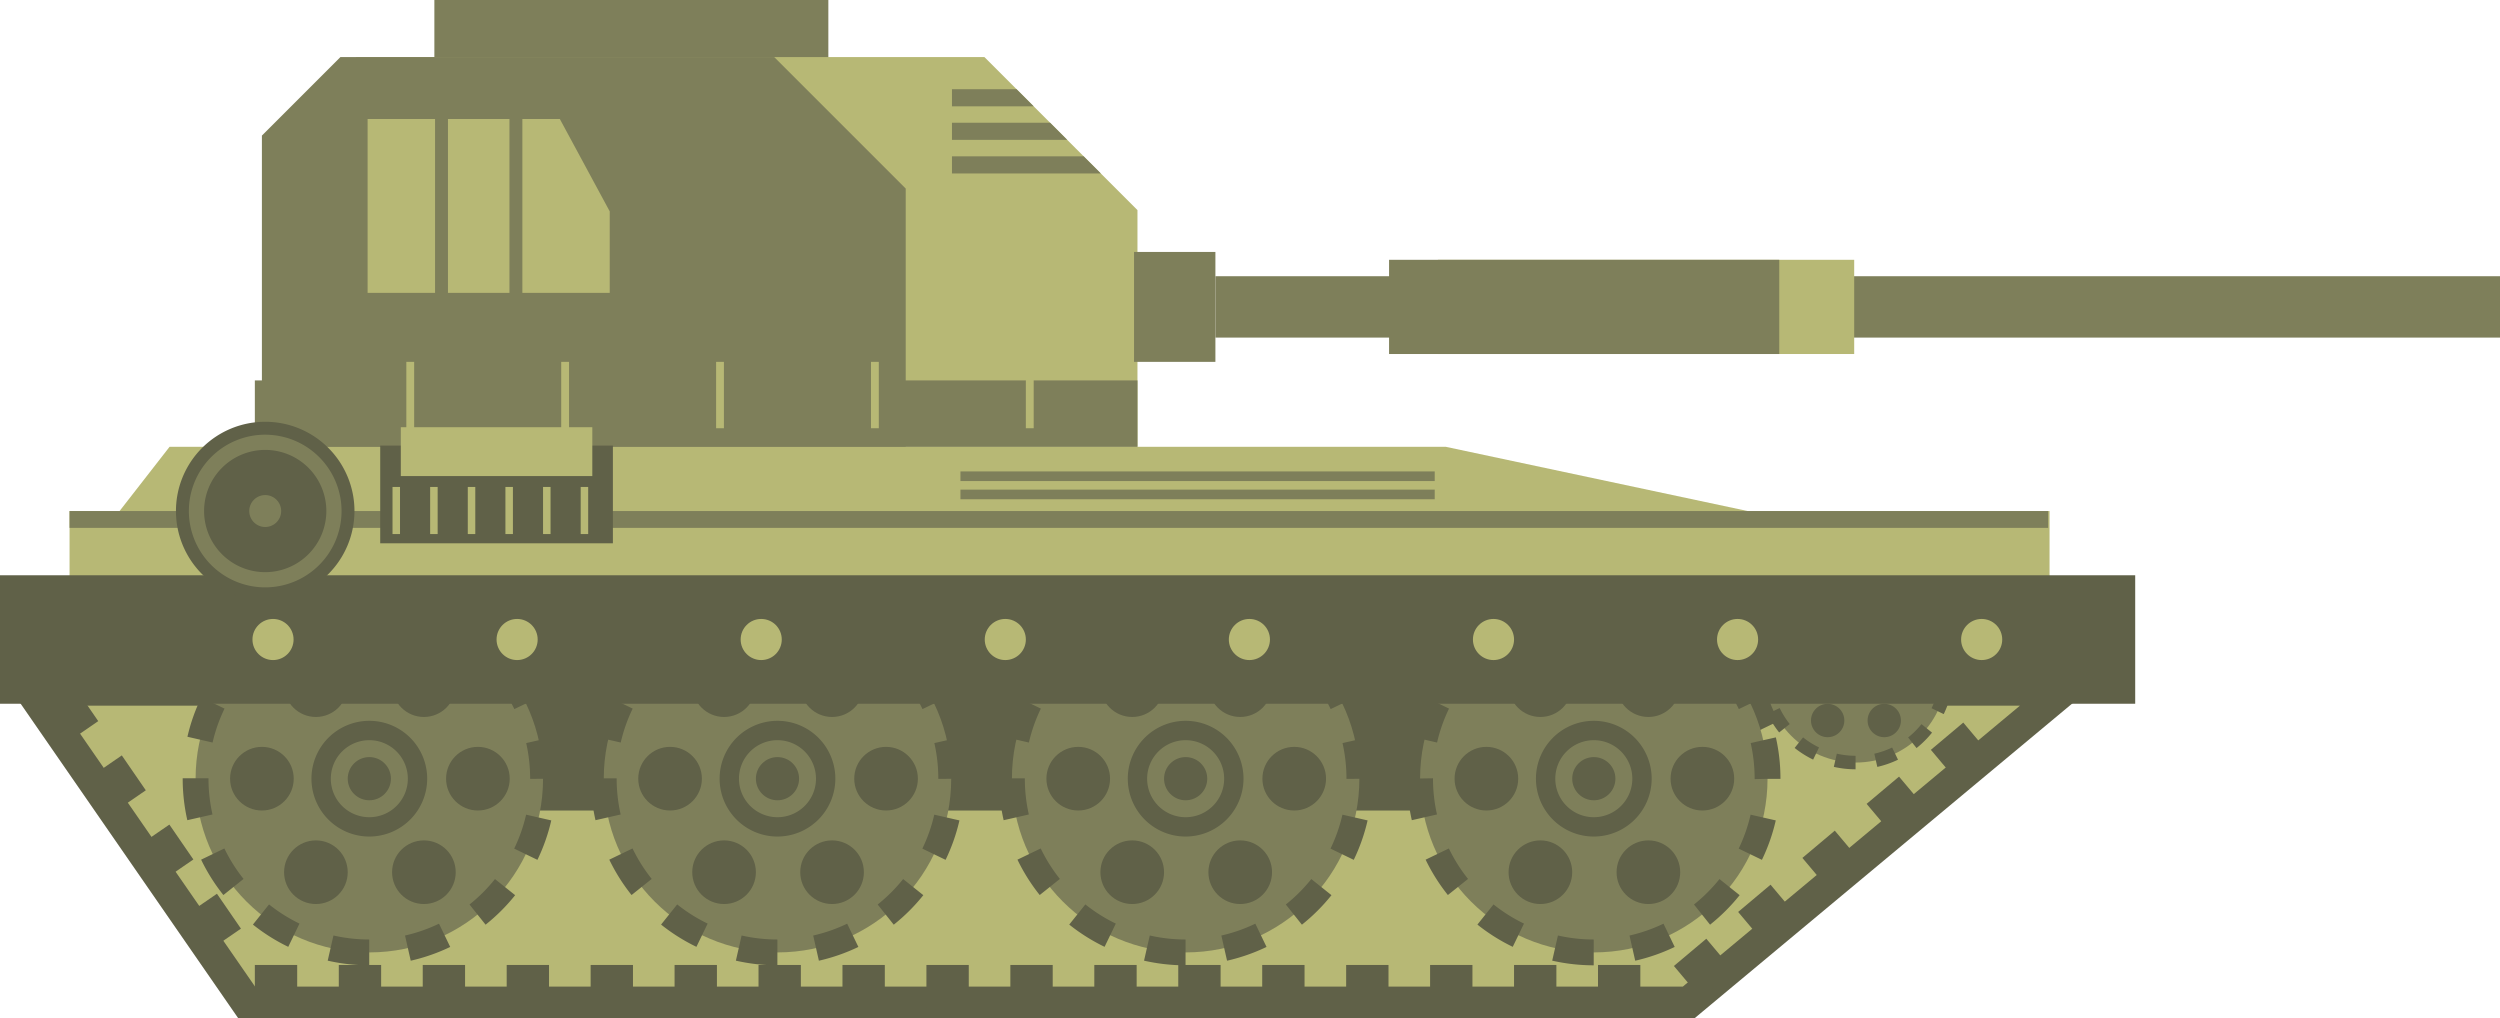 <svg xmlns="http://www.w3.org/2000/svg" viewBox="0 0 1103.566 449.549"><g id="图层_2" data-name="图层 2"><g id="图层_1-2" data-name="图层 1"><rect x="191.742" width="173.914" height="50.41" transform="translate(557.397 50.41) rotate(-180)" style="fill:#7e7f5a"/><polygon points="108.897 442.524 13.402 304.479 911.055 304.479 745.39 442.524 108.897 442.524" style="fill:#b7b875"/><path d="M891.65,311.5l-148.8,124H112.58L26.8,311.5H891.65m38.809-14.05H0L15.249,319.5l85.776,124,4.19,6.057H747.933l3.907-3.256L900.645,322.3l29.814-24.844Z" style="fill:#606148"/><path d="M117.072,197.228H502.108V92.758L434.555,25.205H157.4L117.072,65.531Z" style="fill:#b7b875"/><path d="M115.611,197.228h284.2V83.242L341.773,25.205H150.257L115.611,59.85Z" style="fill:#7e7f5a"/><rect x="500.594" y="111.217" width="35.917" height="48.519" transform="translate(1037.105 270.953) rotate(-180)" style="fill:#7e7f5a"/><rect x="536.511" y="121.931" width="567.055" height="27.09" transform="translate(1640.077 270.953) rotate(-180)" style="fill:#7e7f5a"/><rect x="634.745" y="114.682" width="183.746" height="41.588" transform="translate(1453.236 270.953) rotate(-180)" style="fill:#b7b875"/><rect x="613.169" y="114.682" width="172.24" height="41.588" transform="translate(1398.579 270.953) rotate(-180)" style="fill:#7e7f5a"/><rect x="705.395" y="425.963" width="18.692" height="18.692" transform="translate(1429.482 870.617) rotate(-180)" style="fill:#606148"/><rect x="668.339" y="425.963" width="18.692" height="18.692" transform="translate(1355.369 870.617) rotate(-180)" style="fill:#606148"/><rect x="631.282" y="425.963" width="18.692" height="18.692" transform="translate(1281.257 870.617) rotate(-180)" style="fill:#606148"/><rect x="594.226" y="425.963" width="18.692" height="18.692" transform="translate(1207.144 870.617) rotate(-180)" style="fill:#606148"/><rect x="557.17" y="425.963" width="18.692" height="18.692" transform="translate(1133.031 870.617) rotate(-180)" style="fill:#606148"/><rect x="520.113" y="425.963" width="18.692" height="18.692" transform="translate(1058.919 870.617) rotate(-180)" style="fill:#606148"/><rect x="483.057" y="425.963" width="18.692" height="18.692" transform="translate(984.806 870.617) rotate(-180)" style="fill:#606148"/><rect x="446.001" y="425.963" width="18.692" height="18.692" transform="translate(910.694 870.617) rotate(-180)" style="fill:#606148"/><rect x="408.944" y="425.963" width="18.692" height="18.692" transform="translate(836.581 870.617) rotate(-180)" style="fill:#606148"/><rect x="371.888" y="425.963" width="18.692" height="18.692" transform="translate(762.468 870.617) rotate(-180)" style="fill:#606148"/><rect x="334.832" y="425.963" width="18.692" height="18.692" transform="translate(688.356 870.617) rotate(-180)" style="fill:#606148"/><rect x="297.776" y="425.963" width="18.692" height="18.692" transform="translate(614.243 870.617) rotate(-180)" style="fill:#606148"/><rect x="260.719" y="425.963" width="18.692" height="18.692" transform="translate(540.131 870.617) rotate(-180)" style="fill:#606148"/><rect x="223.663" y="425.963" width="18.692" height="18.692" transform="translate(466.018 870.617) rotate(-180)" style="fill:#606148"/><rect x="186.607" y="425.963" width="18.692" height="18.692" transform="translate(391.905 870.617) rotate(-180)" style="fill:#606148"/><rect x="149.55" y="425.963" width="18.692" height="18.692" transform="translate(317.793 870.617) rotate(-180)" style="fill:#606148"/><rect x="112.494" y="425.963" width="18.692" height="18.692" transform="translate(243.68 870.617) rotate(-180)" style="fill:#606148"/><rect x="84.016" y="398.175" width="18.692" height="18.692" transform="translate(-189.505 715.377) rotate(-124.519)" style="fill:#606148"/><rect x="63.018" y="367.642" width="18.692" height="18.692" transform="translate(-197.247 650.241) rotate(-124.519)" style="fill:#606148"/><rect x="42.019" y="337.11" width="18.692" height="18.692" transform="translate(-204.988 585.105) rotate(-124.519)" style="fill:#606148"/><rect x="21.02" y="306.578" width="18.692" height="18.692" transform="translate(-212.73 519.969) rotate(-124.519)" style="fill:#606148"/><rect x="856.155" y="322.783" width="18.692" height="18.692" transform="translate(1741.634 29.155) rotate(139.93)" style="fill:#606148"/><rect x="827.797" y="346.637" width="18.692" height="18.692" transform="translate(1706.93 89.517) rotate(139.93)" style="fill:#606148"/><rect x="799.44" y="370.491" width="18.692" height="18.692" transform="translate(1672.227 149.88) rotate(139.93)" style="fill:#606148"/><rect x="771.082" y="394.345" width="18.692" height="18.692" transform="translate(1637.523 210.243) rotate(139.93)" style="fill:#606148"/><rect x="742.724" y="418.199" width="18.692" height="18.692" transform="translate(1602.819 270.606) rotate(139.93)" style="fill:#606148"/><polygon points="30.706 253.939 904.725 253.939 638.183 197.228 74.854 197.228 30.706 253.939" style="fill:#b7b875"/><polygon points="830.285 296.415 703.551 357.778 163.029 357.778 80.525 296.415 830.285 296.415" style="fill:#606148"/><circle cx="703.551" cy="343.732" r="76.688" style="fill:#7e7f5a"/><path d="M703.505,426.118a82.809,82.809,0,0,1-18.323-2.057l2.531-11.109a71.455,71.455,0,0,0,15.8,1.771Zm18.323-2.037-2.517-11.113a70.5,70.5,0,0,0,15-5.236L739.256,418A81.886,81.886,0,0,1,721.828,424.081Zm-54.062-6.122a82.478,82.478,0,0,1-15.6-9.828l7.113-8.9a71.1,71.1,0,0,0,13.444,8.469Zm87.108-9.777-7.1-8.91a71.633,71.633,0,0,0,11.253-11.234l8.9,7.117A82.99,82.99,0,0,1,754.874,408.182ZM639.129,395.091a82.61,82.61,0,0,1-9.824-15.612l10.263-4.951a71.243,71.243,0,0,0,8.467,13.456Zm138.629-15.532L767.5,374.6a70.588,70.588,0,0,0,5.26-14.987l11.109,2.537A81.972,81.972,0,0,1,777.758,379.559ZM623.211,362.054a82.871,82.871,0,0,1-2.046-18.322l11.4-.176,0,.271a71.28,71.28,0,0,0,1.763,15.7Zm151.334-18.126,0-.2a71.365,71.365,0,0,0-1.746-15.721l11.115-2.512a82.86,82.86,0,0,1,2.026,18.133v.187h-6.585ZM634.359,327.774l-11.105-2.549a81.848,81.848,0,0,1,6.131-17.405l10.252,4.972A70.56,70.56,0,0,0,634.359,327.774Zm133.209-14.766a71.177,71.177,0,0,0-8.451-13.465l8.914-7.1a82.605,82.605,0,0,1,9.807,15.623ZM648.132,299.362l-8.893-7.125A82.925,82.925,0,0,1,652.3,279.222l7.094,8.918A71.373,71.373,0,0,0,648.132,299.362Zm99.756-11.076a71.082,71.082,0,0,0-13.434-8.485l4.965-10.256a82.552,82.552,0,0,1,15.592,9.846ZM672.863,279.7l-4.931-10.272a81.918,81.918,0,0,1,17.432-6.063l2.506,11.115A70.64,70.64,0,0,0,672.863,279.7Zm46.606-5.166a71.353,71.353,0,0,0-15.8-1.79l.02-11.395a82.817,82.817,0,0,1,18.319,2.077Z" style="fill:#606148"/><path d="M703.551,369.274a25.543,25.543,0,1,1,25.542-25.542A25.572,25.572,0,0,1,703.551,369.274Zm0-42.538a17,17,0,1,0,17,17A17.015,17.015,0,0,0,703.551,326.736Z" style="fill:#606148"/><circle cx="703.551" cy="343.732" r="9.533" style="fill:#606148"/><circle cx="751.479" cy="343.732" r="14.046" style="fill:#606148"/><circle cx="656.133" cy="343.732" r="14.046" style="fill:#606148"/><circle cx="727.642" cy="385.018" r="14.046" style="fill:#606148"/><circle cx="679.97" cy="302.446" r="14.046" style="fill:#606148"/><circle cx="679.97" cy="385.018" r="14.046" style="fill:#606148"/><circle cx="727.642" cy="302.446" r="14.046" style="fill:#606148"/><circle cx="523.377" cy="343.732" r="76.688" style="fill:#7e7f5a"/><path d="M523.331,426.118a82.822,82.822,0,0,1-18.323-2.057l2.531-11.109a71.462,71.462,0,0,0,15.8,1.771Zm18.323-2.037-2.517-11.113a70.458,70.458,0,0,0,15-5.236L559.082,418A81.886,81.886,0,0,1,541.654,424.081Zm-54.062-6.122a82.478,82.478,0,0,1-15.6-9.828l7.114-8.9a71.065,71.065,0,0,0,13.443,8.469Zm87.107-9.778-7.1-8.908a71.719,71.719,0,0,0,11.252-11.235l8.9,7.117A82.935,82.935,0,0,1,574.7,408.181Zm-115.744-13.09a82.661,82.661,0,0,1-9.824-15.612l10.264-4.951a71.187,71.187,0,0,0,8.466,13.456Zm138.628-15.533L587.325,374.6a70.588,70.588,0,0,0,5.26-14.987l11.109,2.537A81.972,81.972,0,0,1,597.583,379.558Zm-154.546-17.5a82.871,82.871,0,0,1-2.046-18.322v-.174h11.4v.174a71.431,71.431,0,0,0,1.763,15.8Zm151.33-18.235v-.087a71.448,71.448,0,0,0-1.746-15.722l11.115-2.512a82.866,82.866,0,0,1,2.026,18.234ZM454.185,327.776l-11.106-2.549a82.058,82.058,0,0,1,6.129-17.4l10.254,4.97A70.644,70.644,0,0,0,454.185,327.776Zm133.209-14.769a71.278,71.278,0,0,0-8.451-13.465l8.914-7.1a82.651,82.651,0,0,1,9.806,15.623ZM467.956,299.363l-8.892-7.125a82.876,82.876,0,0,1,13.062-13.015l7.094,8.918A71.457,71.457,0,0,0,467.956,299.363Zm99.757-11.078a71.05,71.05,0,0,0-13.434-8.485l4.966-10.256a82.545,82.545,0,0,1,15.591,9.846ZM492.689,279.7l-4.932-10.272a81.926,81.926,0,0,1,17.433-6.063l2.5,11.115A70.651,70.651,0,0,0,492.689,279.7Zm46.6-5.166a71.3,71.3,0,0,0-15.795-1.789l.018-11.4a82.792,82.792,0,0,1,18.32,2.076Z" style="fill:#606148"/><path d="M523.377,369.274a25.543,25.543,0,1,1,25.542-25.542A25.572,25.572,0,0,1,523.377,369.274Zm0-42.538a17,17,0,1,0,17,17A17.015,17.015,0,0,0,523.377,326.736Z" style="fill:#606148"/><circle cx="523.377" cy="343.732" r="9.533" style="fill:#606148"/><circle cx="571.305" cy="343.732" r="14.046" style="fill:#606148"/><circle cx="475.959" cy="343.732" r="14.046" style="fill:#606148"/><circle cx="547.468" cy="385.018" r="14.046" style="fill:#606148"/><circle cx="499.796" cy="302.446" r="14.046" style="fill:#606148"/><circle cx="499.796" cy="385.018" r="14.046" style="fill:#606148"/><circle cx="547.468" cy="302.446" r="14.046" style="fill:#606148"/><circle cx="343.203" cy="343.732" r="76.688" style="fill:#7e7f5a"/><path d="M343.157,426.118a82.822,82.822,0,0,1-18.323-2.057l2.531-11.109a71.462,71.462,0,0,0,15.8,1.771Zm18.324-2.037-2.518-11.113a70.458,70.458,0,0,0,15-5.236L378.908,418A81.877,81.877,0,0,1,361.481,424.081Zm-54.063-6.122a82.438,82.438,0,0,1-15.6-9.828l7.113-8.9a71.1,71.1,0,0,0,13.443,8.469Zm87.108-9.778-7.1-8.908a71.676,71.676,0,0,0,11.252-11.235l8.9,7.117A82.971,82.971,0,0,1,394.526,408.181Zm-115.745-13.09a82.661,82.661,0,0,1-9.824-15.612l10.264-4.951a71.192,71.192,0,0,0,8.467,13.456Zm138.628-15.533L407.151,374.6a70.533,70.533,0,0,0,5.26-14.987l11.11,2.537A81.975,81.975,0,0,1,417.409,379.558Zm-154.546-17.5a82.87,82.87,0,0,1-2.045-18.322v-.174h11.394v.174a71.431,71.431,0,0,0,1.763,15.8Zm151.33-18.235v-.087a71.388,71.388,0,0,0-1.746-15.722l11.116-2.512a82.926,82.926,0,0,1,2.025,18.234ZM274.011,327.776,262.9,325.227a82.058,82.058,0,0,1,6.129-17.4l10.254,4.97A70.644,70.644,0,0,0,274.011,327.776ZM407.22,313.007a71.278,71.278,0,0,0-8.451-13.465l8.914-7.1a82.6,82.6,0,0,1,9.806,15.623ZM287.782,299.363l-8.892-7.125a82.876,82.876,0,0,1,13.062-13.015l7.094,8.918A71.457,71.457,0,0,0,287.782,299.363Zm99.757-11.078a71.075,71.075,0,0,0-13.433-8.485l4.965-10.256a82.513,82.513,0,0,1,15.591,9.846ZM312.515,279.7l-4.932-10.272a81.926,81.926,0,0,1,17.433-6.063l2.506,11.115A70.64,70.64,0,0,0,312.515,279.7Zm46.605-5.166a71.3,71.3,0,0,0-15.8-1.789l.018-11.4a82.779,82.779,0,0,1,18.32,2.076Z" style="fill:#606148"/><path d="M343.2,369.274a25.543,25.543,0,1,1,25.542-25.542A25.572,25.572,0,0,1,343.2,369.274Zm0-42.538a17,17,0,1,0,17,17A17.015,17.015,0,0,0,343.2,326.736Z" style="fill:#606148"/><circle cx="343.203" cy="343.732" r="9.533" style="fill:#606148"/><circle cx="391.131" cy="343.732" r="14.046" style="fill:#606148"/><circle cx="295.785" cy="343.732" r="14.046" style="fill:#606148"/><circle cx="367.294" cy="385.018" r="14.046" style="fill:#606148"/><circle cx="319.622" cy="302.446" r="14.046" style="fill:#606148"/><circle cx="319.622" cy="385.018" r="14.046" style="fill:#606148"/><circle cx="367.294" cy="302.446" r="14.046" style="fill:#606148"/><circle cx="163.029" cy="343.732" r="76.688" style="fill:#7e7f5a"/><path d="M162.983,426.117a82.824,82.824,0,0,1-18.324-2.057l2.532-11.109a71.446,71.446,0,0,0,15.8,1.771Zm18.324-2.036-2.518-11.113a70.458,70.458,0,0,0,15-5.236L198.734,418A81.858,81.858,0,0,1,181.307,424.081Zm-54.064-6.122a82.438,82.438,0,0,1-15.6-9.828l7.113-8.9A71.1,71.1,0,0,0,132.2,407.7Zm87.11-9.778-7.1-8.908A71.633,71.633,0,0,0,218.5,388.038l8.9,7.117A83.02,83.02,0,0,1,214.353,408.181ZM98.608,395.091a82.615,82.615,0,0,1-9.825-15.612l10.264-4.951a71.192,71.192,0,0,0,8.467,13.456Zm138.627-15.533L226.978,374.6a70.585,70.585,0,0,0,5.259-14.987l11.11,2.537A81.975,81.975,0,0,1,237.235,379.558ZM82.69,362.054a82.811,82.811,0,0,1-2.046-18.322v-.174H92.038v.174a71.431,71.431,0,0,0,1.763,15.8Zm151.33-18.235v-.087a71.448,71.448,0,0,0-1.746-15.722l11.115-2.512a82.866,82.866,0,0,1,2.025,18.234ZM93.839,327.776l-11.105-2.549a82,82,0,0,1,6.128-17.4l10.253,4.97A70.752,70.752,0,0,0,93.839,327.776Zm133.207-14.769a71.278,71.278,0,0,0-8.451-13.465l8.914-7.1a82.605,82.605,0,0,1,9.807,15.623ZM107.609,299.363l-8.893-7.125a82.919,82.919,0,0,1,13.062-13.015l7.094,8.918A71.409,71.409,0,0,0,107.609,299.363Zm99.756-11.078a71.075,71.075,0,0,0-13.433-8.485l4.966-10.256a82.537,82.537,0,0,1,15.59,9.846ZM132.341,279.7l-4.932-10.272a81.926,81.926,0,0,1,17.433-6.063l2.506,11.115A70.64,70.64,0,0,0,132.341,279.7Zm46.6-5.166a71.291,71.291,0,0,0-15.795-1.789l.018-11.4a82.779,82.779,0,0,1,18.32,2.076Z" style="fill:#606148"/><path d="M163.029,369.274a25.543,25.543,0,1,1,25.542-25.542A25.572,25.572,0,0,1,163.029,369.274Zm0-42.538a17,17,0,1,0,17,17A17.015,17.015,0,0,0,163.029,326.736Z" style="fill:#606148"/><circle cx="163.029" cy="343.732" r="9.533" style="fill:#606148"/><circle cx="210.957" cy="343.732" r="14.046" style="fill:#606148"/><circle cx="115.611" cy="343.732" r="14.046" style="fill:#606148"/><circle cx="187.121" cy="385.018" r="14.046" style="fill:#606148"/><circle cx="139.448" cy="302.446" r="14.046" style="fill:#606148"/><circle cx="139.448" cy="385.018" r="14.046" style="fill:#606148"/><circle cx="187.121" cy="302.446" r="14.046" style="fill:#606148"/><circle cx="819.138" cy="296.415" r="40.193" style="fill:#7e7f5a"/><path d="M819.093,339.594a43.369,43.369,0,0,1-9.6-1.082l1.33-5.822a37.342,37.342,0,0,0,8.277.931Zm9.6-1.061-1.316-5.827a36.864,36.864,0,0,0,7.86-2.738l2.59,5.381A42.921,42.921,0,0,1,828.694,338.533Zm-28.327-3.221a43.312,43.312,0,0,1-8.171-5.152l3.729-4.664a37.454,37.454,0,0,0,7.044,4.441Zm45.648-5.1-3.721-4.672a37.515,37.515,0,0,0,5.9-5.882l4.661,3.734A43.557,43.557,0,0,1,846.015,330.212Zm-60.647-6.885a43.316,43.316,0,0,1-5.147-8.183l5.381-2.592a37.265,37.265,0,0,0,4.434,7.05Zm72.648-8.1-5.375-2.6a36.917,36.917,0,0,0,2.763-7.851l5.821,1.336A43.027,43.027,0,0,1,858.016,315.224Zm-80.986-9.208a43.436,43.436,0,0,1-1.072-9.6v-.168h5.973l0,.221a37.326,37.326,0,0,0,.925,8.227Zm85.288-9.518-5.972-.017a37.668,37.668,0,0,0-.907-8.269l5.826-1.31a43.4,43.4,0,0,1,1.053,9.458Zm-79.43-8.513-5.819-1.348a43.043,43.043,0,0,1,3.23-9.113l5.369,2.615A37.016,37.016,0,0,0,782.888,287.985Zm69.82-7.637a37.284,37.284,0,0,0-4.421-7.06l4.676-3.714a43.258,43.258,0,0,1,5.13,8.192Zm-62.577-7.238-4.654-3.742a43.443,43.443,0,0,1,6.855-6.808l3.711,4.68A37.383,37.383,0,0,0,790.131,273.11Zm52.28-5.728a37.365,37.365,0,0,0-7.035-4.455l2.611-5.371a43.269,43.269,0,0,1,8.163,5.17Zm-39.3-4.554-2.577-5.389a42.959,42.959,0,0,1,9.139-3.162l1.305,5.828A36.845,36.845,0,0,0,803.107,262.828Zm24.422-2.67a37.356,37.356,0,0,0-8.273-.95l.018-5.972a43.443,43.443,0,0,1,9.6,1.1Z" style="fill:#606148"/><path d="M819.138,309.8a13.387,13.387,0,1,1,13.387-13.387A13.4,13.4,0,0,1,819.138,309.8Zm0-22.3a8.909,8.909,0,1,0,8.908,8.908A8.918,8.918,0,0,0,819.138,287.506Z" style="fill:#606148"/><circle cx="819.138" cy="296.415" r="7.362" style="fill:#606148"/><circle cx="844.257" cy="296.415" r="7.362" style="fill:#606148"/><circle cx="794.286" cy="296.415" r="7.362" style="fill:#606148"/><circle cx="831.764" cy="318.053" r="7.362" style="fill:#606148"/><circle cx="806.779" cy="274.776" r="7.362" style="fill:#606148"/><circle cx="806.779" cy="318.053" r="7.362" style="fill:#606148"/><circle cx="831.764" cy="274.776" r="7.362" style="fill:#606148"/><rect x="30.706" y="225.584" width="874.019" height="56.711" transform="translate(935.431 507.879) rotate(-180)" style="fill:#b7b875"/><rect y="253.939" width="942.533" height="56.711" transform="translate(942.533 564.59) rotate(-180)" style="fill:#606148"/><circle cx="874.762" cy="282.295" r="9.074" style="fill:#b7b875"/><circle cx="767.013" cy="282.295" r="9.074" style="fill:#b7b875"/><circle cx="659.264" cy="282.295" r="9.074" style="fill:#b7b875"/><circle cx="551.515" cy="282.295" r="9.074" style="fill:#b7b875"/><circle cx="443.766" cy="282.295" r="9.074" style="fill:#b7b875"/><circle cx="336.017" cy="282.295" r="9.074" style="fill:#b7b875"/><circle cx="228.268" cy="282.295" r="9.074" style="fill:#b7b875"/><circle cx="120.519" cy="282.295" r="9.074" style="fill:#b7b875"/><rect x="112.494" y="167.928" width="389.614" height="29.301" transform="translate(614.602 365.156) rotate(-180)" style="fill:#7e7f5a"/><rect x="452.84" y="159.736" width="3.455" height="29.301" transform="translate(909.136 348.773) rotate(-180)" style="fill:#b7b875"/><rect x="384.472" y="159.736" width="3.455" height="29.301" transform="translate(772.4 348.773) rotate(-180)" style="fill:#b7b875"/><rect x="316.104" y="159.736" width="3.455" height="29.301" transform="translate(635.663 348.773) rotate(-180)" style="fill:#b7b875"/><rect x="247.736" y="159.736" width="3.455" height="29.301" transform="translate(498.926 348.773) rotate(-180)" style="fill:#b7b875"/><rect x="179.367" y="159.736" width="3.455" height="29.301" transform="translate(362.19 348.773) rotate(-180)" style="fill:#b7b875"/><rect x="423.969" y="208.098" width="209.358" height="4.253" transform="translate(1057.296 420.449) rotate(-180)" style="fill:#7e7f5a"/><rect x="423.969" y="216.132" width="209.358" height="4.253" transform="translate(1057.296 436.517) rotate(-180)" style="fill:#7e7f5a"/><rect x="30.706" y="225.584" width="873.389" height="7.434" transform="translate(934.801 458.602) rotate(-180)" style="fill:#7e7f5a"/><circle cx="117.072" cy="225.584" r="36.547" style="fill:#7e7f5a"/><path d="M117.072,264.98a39.4,39.4,0,1,1,39.4-39.4A39.441,39.441,0,0,1,117.072,264.98Zm0-73.1a33.7,33.7,0,1,0,33.7,33.7A33.736,33.736,0,0,0,117.072,191.885Z" style="fill:#606148"/><circle cx="117.072" cy="225.584" r="17.013" style="fill:#7e7f5a"/><path d="M117.072,252.568a26.984,26.984,0,1,1,26.985-26.985A27.015,27.015,0,0,1,117.072,252.568Zm0-34.027a7.043,7.043,0,1,0,7.043,7.042A7.051,7.051,0,0,0,117.072,218.541Z" style="fill:#606148"/><polygon points="162.272 52.517 247.118 52.517 269.15 93.315 269.15 129.287 162.272 129.287 162.272 52.517" style="fill:#b7b875"/><path d="M420.222,39.383v7.561h36.072l-7.561-7.561Zm43.319,14.808H420.222v7.561H471.1ZM478.348,69H420.222V76.56H485.91Z" style="fill:#7e7f5a"/><line x1="227.738" y1="50.725" x2="227.738" y2="131.696" style="fill:#b7b875"/><rect x="224.889" y="50.725" width="5.697" height="80.971" style="fill:#7e7f5a"/><line x1="194.892" y1="50.725" x2="194.892" y2="131.696" style="fill:#b7b875"/><rect x="192.044" y="50.725" width="5.697" height="80.971" style="fill:#7e7f5a"/><rect x="167.839" y="196.692" width="102.71" height="43.133" transform="translate(438.387 436.517) rotate(-180)" style="fill:#606148"/><rect x="176.927" y="188.586" width="84.534" height="21.566" transform="translate(438.387 398.739) rotate(-180)" style="fill:#b7b875"/><rect x="256.329" y="214.95" width="3.308" height="20.794" transform="translate(515.967 450.695) rotate(-180)" style="fill:#b7b875"/><rect x="239.717" y="214.95" width="3.308" height="20.794" transform="translate(482.743 450.695) rotate(-180)" style="fill:#b7b875"/><rect x="223.105" y="214.95" width="3.308" height="20.794" transform="translate(449.519 450.695) rotate(-180)" style="fill:#b7b875"/><rect x="206.493" y="214.95" width="3.308" height="20.794" transform="translate(416.295 450.695) rotate(-180)" style="fill:#b7b875"/><rect x="189.881" y="214.95" width="3.308" height="20.794" transform="translate(383.071 450.695) rotate(-180)" style="fill:#b7b875"/><rect x="173.269" y="214.95" width="3.308" height="20.794" transform="translate(349.847 450.695) rotate(-180)" style="fill:#b7b875"/></g></g></svg>